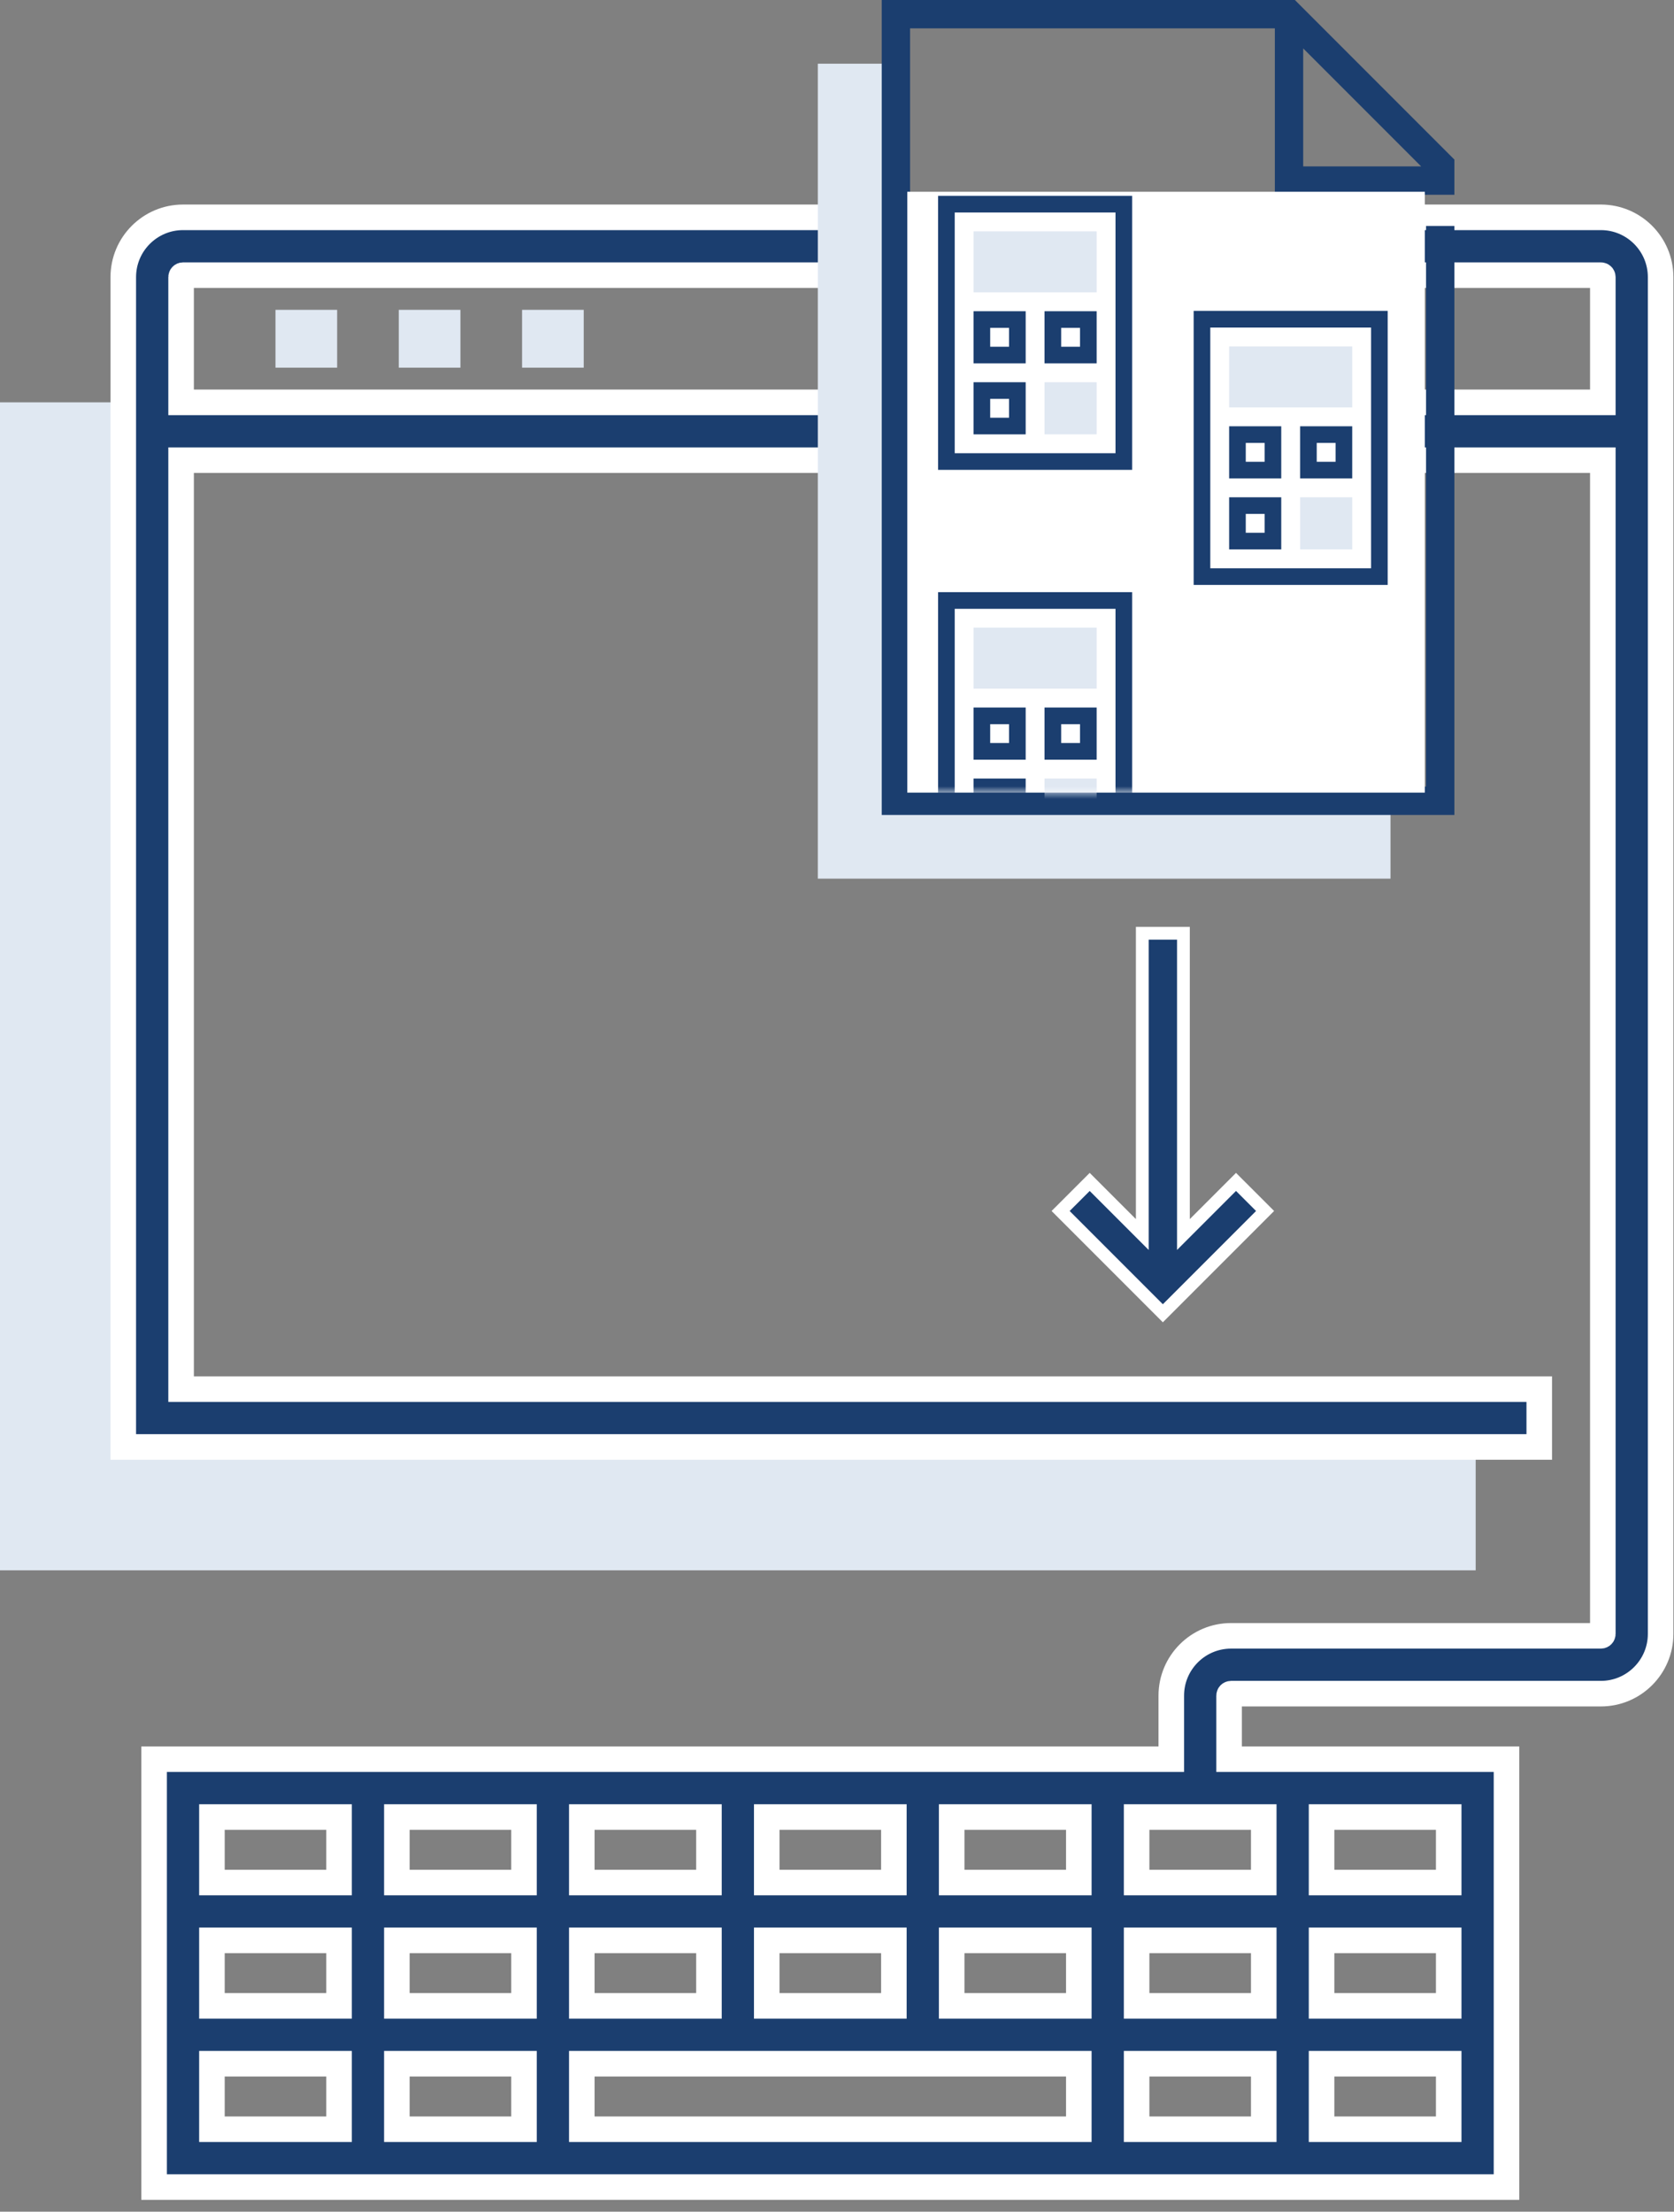 <?xml version="1.0" encoding="UTF-8"?>
<svg width="131px" height="173px" viewBox="0 0 131 173" version="1.1" xmlns="http://www.w3.org/2000/svg" xmlns:xlink="http://www.w3.org/1999/xlink">
    <rect x="0" y="0" width="131" height="173" fill="#808080" stroke="none"/>
    <!-- Generator: Sketch 61.2 (89653) - https://sketch.com -->
    <title>icon</title>
    <desc>Created with Sketch.</desc>
    <defs>
        <rect id="path-1" x="0" y="0" width="40.5" height="47"></rect>
    </defs>
    <g id="Page-1" stroke="none" stroke-width="1" fill="none" fill-rule="evenodd">
        <g id="7.0-Designer---First-action-options" transform="translate(-1030, -377)">
            <g id="modal-new" transform="translate(120, 222)">
                <g id="options" transform="translate(100, 132)">
                    <g id="import" transform="translate(750, 0)">
                        <g id="icon+text" transform="translate(30, 23)">
                            <g id="icon" transform="translate(30, 0)">
                                <g id="Group" transform="translate(0, 24.222)" fill="#E0E8F2" fill-rule="nonzero">
                                    <polygon id="Path" points="113.219 86.7 11.91 86.399 11.617 11.774 11.91 11.774 11.91 7.25 0 7.25 0 98.61 115.48 98.61 115.48 86.7"></polygon>
                                    <polygon id="Path" points="21.559 0.014 26.383 0.014 26.383 4.537 21.559 4.537"></polygon>
                                    <polygon id="Path" points="31.207 0.014 36.031 0.014 36.031 4.537 31.207 4.537"></polygon>
                                    <polygon id="Path" points="40.855 0.014 45.68 0.014 45.68 4.537 40.855 4.537"></polygon>
                                </g>
                                <path d="M125.279,17 L14.322,17 C11.744,17 9.648,19.096 9.648,21.674 L9.648,113.183 L120.455,113.183 L120.455,108.66 L14.172,108.66 L14.172,35.996 L125.43,35.996 L125.43,127.807 C125.43,127.89 125.363,127.957 125.279,127.957 L96.334,127.957 C93.757,127.957 91.66,130.054 91.66,132.631 L91.66,137.605 L12.061,137.605 L12.061,171.074 L117.892,171.074 L117.892,137.605 L96.183,137.605 L96.183,132.631 C96.183,132.547 96.252,132.48 96.334,132.48 L125.279,132.48 C127.856,132.48 129.953,130.383 129.953,127.807 L129.953,21.674 C129.953,19.096 127.856,17 125.279,17 Z M60.002,142.129 L69.951,142.129 L69.951,147.254 L60.002,147.254 L60.002,142.129 Z M60.002,151.777 L69.951,151.777 L69.951,156.902 L60.002,156.902 L60.002,151.777 Z M45.529,142.129 L55.479,142.129 L55.479,147.254 L45.529,147.254 L45.529,142.129 Z M45.529,151.777 L55.479,151.777 L55.479,156.902 L45.529,156.902 L45.529,151.777 Z M26.533,166.551 L16.584,166.551 L16.584,161.426 L26.533,161.426 L26.533,166.551 Z M26.533,156.902 L16.584,156.902 L16.584,151.777 L26.533,151.777 L26.533,156.902 Z M26.533,147.254 L16.584,147.254 L16.584,142.129 L26.533,142.129 L26.533,147.254 Z M41.006,166.551 L31.056,166.551 L31.056,161.426 L41.006,161.426 L41.006,166.551 Z M41.006,156.902 L31.056,156.902 L31.056,151.777 L41.006,151.777 L41.006,156.902 Z M41.006,147.254 L31.056,147.254 L31.056,142.129 L41.006,142.129 L41.006,147.254 Z M84.424,166.551 L45.529,166.551 L45.529,161.426 L84.424,161.426 L84.424,166.551 Z M84.424,156.902 L74.474,156.902 L74.474,151.777 L84.424,151.777 L84.424,156.902 Z M84.424,147.254 L74.474,147.254 L74.474,142.129 L84.424,142.129 L84.424,147.254 Z M98.896,166.551 L88.947,166.551 L88.947,161.426 L98.896,161.426 L98.896,166.551 Z M98.896,156.902 L88.947,156.902 L88.947,151.777 L98.896,151.777 L98.896,156.902 Z M103.42,142.129 L113.369,142.129 L113.369,147.254 L103.42,147.254 L103.42,142.129 Z M103.42,151.777 L113.369,151.777 L113.369,156.902 L103.42,156.902 L103.42,151.777 Z M103.42,161.426 L113.369,161.426 L113.369,166.551 L103.42,166.551 L103.42,161.426 Z M98.896,147.254 L88.947,147.254 L88.947,142.129 L98.896,142.129 L98.896,147.254 Z M14.172,31.473 L14.172,21.674 C14.172,21.59 14.239,21.523 14.322,21.523 L125.279,21.523 C125.363,21.523 125.43,21.59 125.43,21.674 L125.43,31.473 L14.172,31.473 Z" id="Shape" stroke="#FFFFFF" stroke-width="2" fill="#1B3E6F" fill-rule="nonzero"></path>
                                <polygon id="Path" stroke="#FFFFFF" fill="#1B3E6F" fill-rule="nonzero" points="96.725 92.451 92.609 96.567 92.609 73 89.391 73 89.391 96.567 85.275 92.451 83 94.725 91 102.725 99 94.725"></polygon>
                                <g id="action" transform="translate(64, 0)">
                                    <g id="Group" transform="translate(0, 4.96)" fill-rule="nonzero">
                                        <polygon id="Path" fill="#E0E8F2" points="43.705 57.927 5.842 57.927 5.842 0.023 0 0.023 0 63.769 44.815 63.769 44.815 57.927"></polygon>
                                        <polygon id="Path" fill="#5DBDBA" points="11.758 50.902 14.125 50.902 14.125 53.12 11.758 53.12"></polygon>
                                        <polygon id="Path" fill="#5DBDBA" points="16.491 50.902 18.858 50.902 18.858 53.12 16.491 53.12"></polygon>
                                        <polygon id="Path" fill="#5DBDBA" points="21.224 50.902 23.591 50.902 23.591 53.12 21.224 53.12"></polygon>
                                    </g>
                                    <path d="M49.815,12.482 L37.333,0 L5,0 L5,63.746 L49.815,63.746 L49.815,17.675 L47.596,17.675 L47.596,61.528 L7.219,61.528 L7.219,2.219 L35.764,2.219 L35.764,15.234 L49.815,15.234 L49.815,12.482 Z M37.983,13.015 L37.983,3.787 L47.211,13.015 L37.983,13.015 Z" id="Shape" fill="#1B3E6F" fill-rule="nonzero"></path>
                                    <g id="3" transform="translate(7, 15)">
                                        <mask id="mask-2" fill="white">
                                            <use xlink:href="#path-1"></use>
                                        </mask>
                                        <use id="Mask" fill="#FFFFFF" xlink:href="#path-1"></use>
                                        <g mask="url(#mask-2)">
                                            <g transform="translate(2, 31)">
                                                <g id="Group" stroke-width="1" fill="none" fill-rule="evenodd" transform="translate(2.837, 2.685)">
                                                    <polygon id="Path" fill="#E0E8F2" fill-rule="nonzero" points="0.35 0.412 9.982 0.412 9.982 5.184 0.35 5.184"></polygon>
                                                    <polygon id="Path" fill="#E0E8F2" fill-rule="nonzero" points="5.903 12.213 9.982 12.213 9.982 16.291 5.903 16.291"></polygon>
                                                </g>
                                                <path d="M0.41,21.753 L15.595,21.753 L15.595,0.32 L0.41,0.32 L0.41,21.753 Z M1.712,1.622 L14.294,1.622 L14.294,20.451 L1.712,20.451 L1.712,1.622 Z" id="Shape" fill="#1B3E6F" fill-rule="nonzero"></path>
                                                <path d="M8.74,13.423 L12.819,13.423 L12.819,9.344 L8.74,9.344 L8.74,13.423 Z M10.042,10.646 L11.517,10.646 L11.517,12.121 L10.042,12.121 L10.042,10.646 Z" id="Shape" fill="#1B3E6F" fill-rule="nonzero"></path>
                                                <path d="M3.187,18.976 L7.265,18.976 L7.265,14.898 L3.187,14.898 L3.187,18.976 Z M4.488,16.199 L5.963,16.199 L5.963,17.674 L4.488,17.674 L4.488,16.199 Z" id="Shape" fill="#1B3E6F" fill-rule="nonzero"></path>
                                                <path d="M3.187,13.423 L7.265,13.423 L7.265,9.344 L3.187,9.344 L3.187,13.423 Z M4.488,10.646 L5.963,10.646 L5.963,12.121 L4.488,12.121 L4.488,10.646 Z" id="Shape" fill="#1B3E6F" fill-rule="nonzero"></path>
                                            </g>
                                        </g>
                                    </g>
                                    <g id="1" transform="translate(9, 15)" fill-rule="nonzero">
                                        <g id="Group" transform="translate(2.837, 2.685)" fill="#E0E8F2">
                                            <polygon id="Path" points="0.35 0.412 9.982 0.412 9.982 5.184 0.35 5.184"></polygon>
                                            <polygon id="Path" points="5.903 12.213 9.982 12.213 9.982 16.291 5.903 16.291"></polygon>
                                        </g>
                                        <path d="M0.41,21.753 L15.595,21.753 L15.595,0.32 L0.41,0.32 L0.41,21.753 Z M1.712,1.622 L14.294,1.622 L14.294,20.451 L1.712,20.451 L1.712,1.622 Z" id="Shape" fill="#1B3E6F"></path>
                                        <path d="M8.74,13.423 L12.819,13.423 L12.819,9.344 L8.74,9.344 L8.74,13.423 Z M10.042,10.646 L11.517,10.646 L11.517,12.121 L10.042,12.121 L10.042,10.646 Z" id="Shape" fill="#1B3E6F"></path>
                                        <path d="M3.187,18.976 L7.265,18.976 L7.265,14.898 L3.187,14.898 L3.187,18.976 Z M4.488,16.199 L5.963,16.199 L5.963,17.674 L4.488,17.674 L4.488,16.199 Z" id="Shape" fill="#1B3E6F"></path>
                                        <path d="M3.187,13.423 L7.265,13.423 L7.265,9.344 L3.187,9.344 L3.187,13.423 Z M4.488,10.646 L5.963,10.646 L5.963,12.121 L4.488,12.121 L4.488,10.646 Z" id="Shape" fill="#1B3E6F"></path>
                                    </g>
                                    <g id="2" transform="translate(29, 24)" fill-rule="nonzero">
                                        <g id="Group" transform="translate(2.837, 2.685)" fill="#E0E8F2">
                                            <polygon id="Path" points="0.35 0.412 9.982 0.412 9.982 5.184 0.35 5.184"></polygon>
                                            <polygon id="Path" points="5.903 12.213 9.982 12.213 9.982 16.291 5.903 16.291"></polygon>
                                        </g>
                                        <path d="M0.41,21.753 L15.595,21.753 L15.595,0.32 L0.41,0.32 L0.41,21.753 Z M1.712,1.622 L14.294,1.622 L14.294,20.451 L1.712,20.451 L1.712,1.622 Z" id="Shape" fill="#1B3E6F"></path>
                                        <path d="M8.74,13.423 L12.819,13.423 L12.819,9.344 L8.74,9.344 L8.74,13.423 Z M10.042,10.646 L11.517,10.646 L11.517,12.121 L10.042,12.121 L10.042,10.646 Z" id="Shape" fill="#1B3E6F"></path>
                                        <path d="M3.187,18.976 L7.265,18.976 L7.265,14.898 L3.187,14.898 L3.187,18.976 Z M4.488,16.199 L5.963,16.199 L5.963,17.674 L4.488,17.674 L4.488,16.199 Z" id="Shape" fill="#1B3E6F"></path>
                                        <path d="M3.187,13.423 L7.265,13.423 L7.265,9.344 L3.187,9.344 L3.187,13.423 Z M4.488,10.646 L5.963,10.646 L5.963,12.121 L4.488,12.121 L4.488,10.646 Z" id="Shape" fill="#1B3E6F"></path>
                                    </g>
                                </g>
                            </g>
                        </g>
                    </g>
                </g>
            </g>
        </g>
    </g>
</svg>
